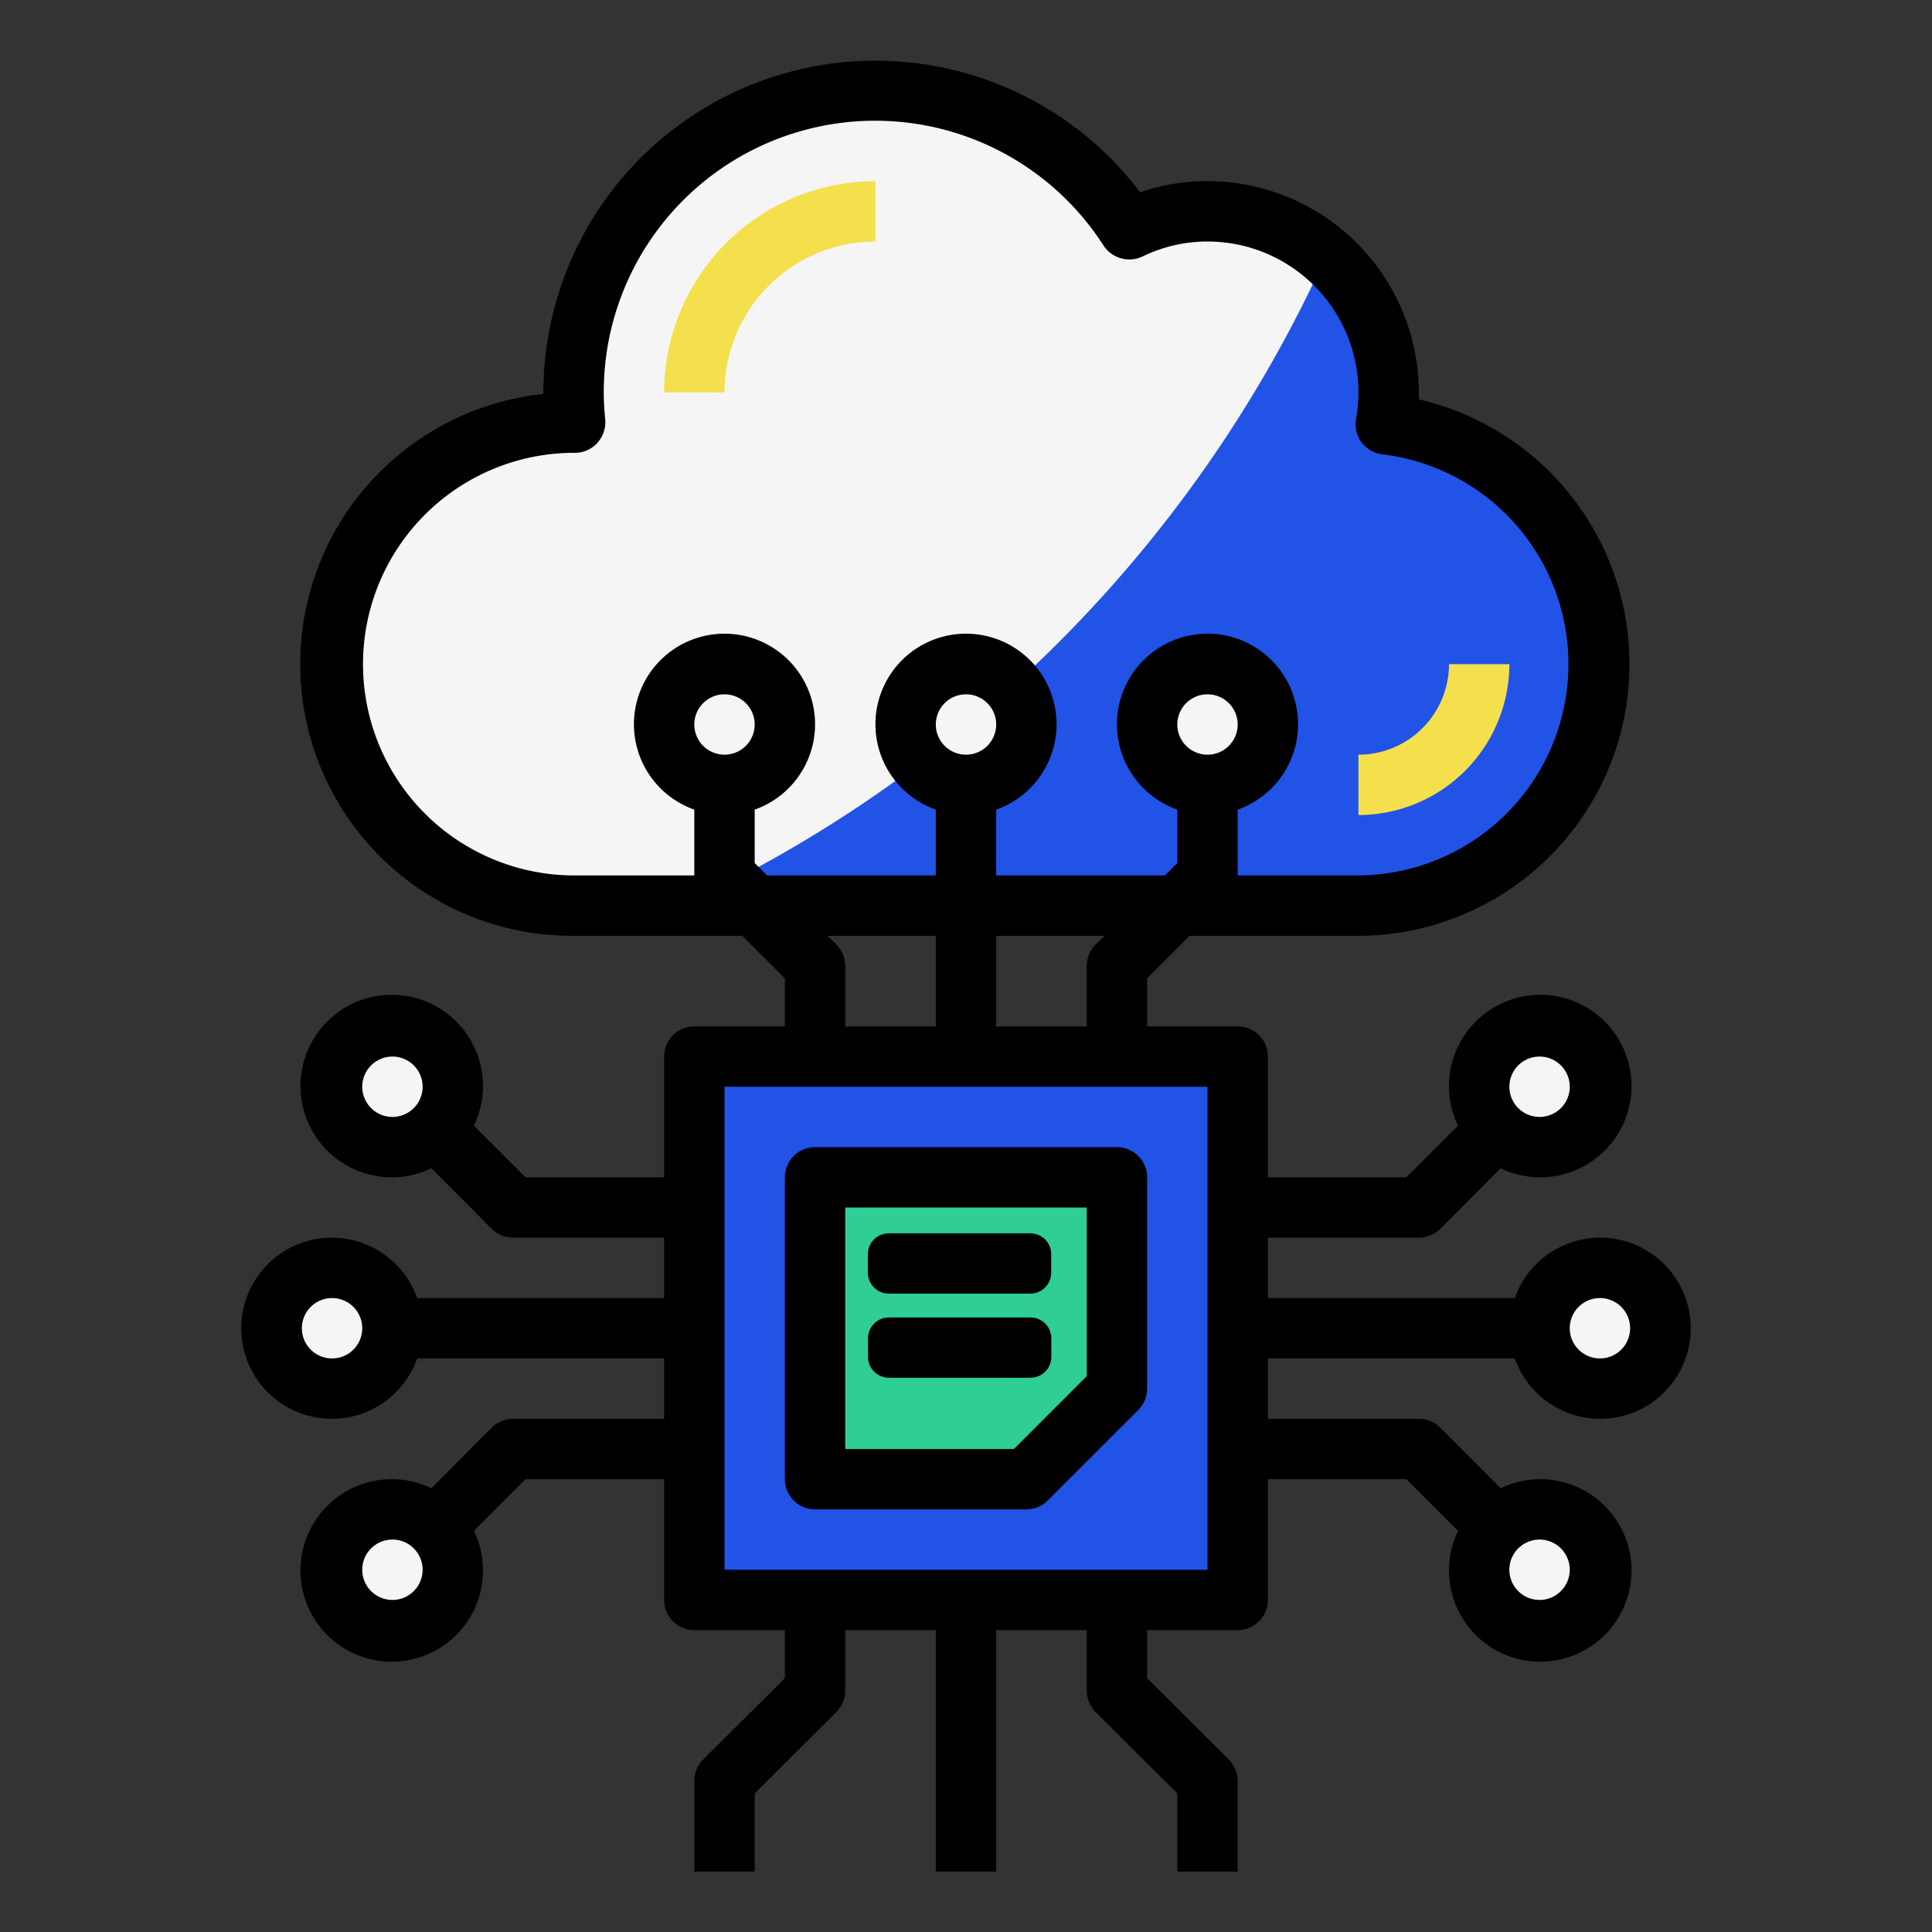 <?xml version="1.0" encoding="UTF-8" standalone="no"?>
<svg
   height="512"
   viewBox="0 0 64 64"
   width="512"
   version="1.1"
   id="svg13"
   sodipodi:docname="lawify-b2b-saas-product-content-management-system.svg"
   inkscape:version="1.3.1 (91b66b0783, 2023-11-16)"
   xmlns:inkscape="http://www.inkscape.org/namespaces/inkscape"
   xmlns:sodipodi="http://sodipodi.sourceforge.net/DTD/sodipodi-0.dtd"
   xmlns="http://www.w3.org/2000/svg"
   xmlns:svg="http://www.w3.org/2000/svg">
  <rect x="0" y="0" width="64" height="64" fill="#333333" stroke="none"/>
  <defs
     id="defs13" />
  <sodipodi:namedview
     id="namedview13"
     pagecolor="#ffffff"
     bordercolor="#000000"
     borderopacity="0.25"
     inkscape:showpageshadow="2"
     inkscape:pageopacity="0.0"
     inkscape:pagecheckerboard="0"
     inkscape:deskcolor="#d1d1d1"
     showgrid="true"
     inkscape:zoom="1.4208984"
     inkscape:cx="309.66324"
     inkscape:cy="196.00275"
     inkscape:window-width="2060"
     inkscape:window-height="1661"
     inkscape:window-x="1554"
     inkscape:window-y="20"
     inkscape:window-maximized="0"
     inkscape:current-layer="Cloud-Cloud_Computing-Processor-Chip-Cpu">
    <inkscape:grid
       id="grid13"
       units="px"
       originx="0"
       originy="0"
       spacingx="0.125"
       spacingy="0.125"
       empcolor="#0099e5"
       empopacity="0.302"
       color="#0099e5"
       opacity="0.149"
       empspacing="5"
       dotted="false"
       gridanglex="30"
       gridanglez="30"
       visible="true" />
    <sodipodi:guide
       position="0,64"
       orientation="0,512"
       id="guide13"
       inkscape:locked="false" />
    <sodipodi:guide
       position="64,64"
       orientation="512,0"
       id="guide14"
       inkscape:locked="false" />
    <sodipodi:guide
       position="64,0"
       orientation="0,-512"
       id="guide15"
       inkscape:locked="false" />
    <sodipodi:guide
       position="0,0"
       orientation="-512,0"
       id="guide16"
       inkscape:locked="false" />
  </sodipodi:namedview>
  <g
     id="Cloud-Cloud_Computing-Processor-Chip-Cpu"
     data-name="Cloud-Cloud Computing-Processor-Chip-Cpu">
    <path
       d="m53 22a8 8 0 0 1 -8 8h-26a8 8 0 0 1 0-16h.05c-.03-.33-.05-.66-.05-1a10 10 0 0 1 18.41-5.4 5.951 5.951 0 0 1 6.52.87 5.918 5.918 0 0 1 1.97 5.58 8 8 0 0 1 7.1 7.95z"
       fill="#3d9ae2"
       id="path1"
       style="fill:#f5f5f6;fill-opacity:1" />
    <path
       d="m53 22a8 8 0 0 1 -8 8h-22.42a43.489 43.489 0 0 0 21.35-21.53 5.918 5.918 0 0 1 1.97 5.58 8 8 0 0 1 7.1 7.95z"
       fill="#1e81ce"
       id="path2"
       style="fill:#2253e7;fill-opacity:1" />
    <path
       d="m41 48v5h-4-5-5-4v-5-4-4-5h4 5 5 4v5 4z"
       fill="#ff9811"
       id="path3"
       style="fill:#2253e7;fill-opacity:1" />
    <g
       fill="#3d9ae2"
       id="g7">
      <path
         d="m13 38a2 2 0 1 1 2-2 2.015 2.015 0 0 1 -2 2z"
         id="path4"
         style="fill:#f5f5f5;fill-opacity:1" />
      <circle
         cx="11"
         cy="44"
         r="2"
         id="circle4"
         style="fill:#f5f5f5;fill-opacity:1" />
      <path
         d="m14.41 50.59a1.955 1.955 0 0 1 .59 1.41 2 2 0 1 1 -2-2 1.955 1.955 0 0 1 1.41.59z"
         id="path5"
         style="fill:#f5f5f5;fill-opacity:1" />
      <path
         d="m49.59 50.59a1.955 1.955 0 0 1 1.41-.59 2 2 0 1 1 -2 2 1.955 1.955 0 0 1 .59-1.41z"
         id="path6"
         style="fill:#f5f5f5;fill-opacity:1" />
      <circle
         cx="53"
         cy="44"
         r="2"
         id="circle6"
         style="fill:#f5f5f5;fill-opacity:1" />
      <path
         d="m49.59 37.41a1.955 1.955 0 0 1 -.59-1.41 2 2 0 1 1 2 2 1.955 1.955 0 0 1 -1.41-.59z"
         id="path7"
         style="fill:#f5f5f5;fill-opacity:1" />
    </g>
    <circle
       cx="24"
       cy="24"
       fill="#e6e7e8"
       r="2"
       id="circle7"
       style="stroke:#000000;stroke-opacity:1;fill:#f5f5f5;fill-opacity:1" />
    <circle
       cx="32"
       cy="24"
       fill="#e6e7e8"
       r="2"
       id="circle8"
       style="stroke:#000000;stroke-opacity:1;fill:#f5f5f5;fill-opacity:1" />
    <circle
       cx="40"
       cy="24"
       fill="#e6e7e8"
       r="2"
       id="circle9"
       style="stroke:#000000;stroke-opacity:1;fill:#f5f5f5;fill-opacity:1" />
    <path
       d="m37 39v7l-3 3h-7v-10z"
       fill="#ee8700"
       id="path9"
       style="fill:#2ece94;fill-opacity:1" />
    <path
       d="m50 22h-2a3 3 0 0 1 -3 3v2a5.006 5.006 0 0 0 5-5z"
       id="path10"
       style="fill:#f4e04c;fill-opacity:1" />
    <path
       d="m29 8v-2a7.008 7.008 0 0 0 -7 7h2a5.006 5.006 0 0 1 5-5z"
       id="path11"
       style="fill:#f4e04c;fill-opacity:1" />
    <path
       d="m27 50h7a1 1 0 0 0 .707-.293l3-3a1 1 0 0 0 .293-.707v-7a1 1 0 0 0 -1-1h-10a1 1 0 0 0 -1 1v10a1 1 0 0 0 1 1zm1-10h8v5.586l-2.412 2.414h-5.588z"
       id="path12" />
    <path
       d="m 50.18,45 a 3,3 0 1 0 0,-2 H 42 v -2 h 5 a 1.033,1.033 0 0 0 0.71,-0.29 l 2,-2.01 A 3.023,3.023 0 1 0 48.3,37.29 L 46.59,39 H 42 V 35 A 1,1 0 0 0 41,34 H 38 V 32.41 L 39.41,31 H 45 A 9,9 0 0 0 47,13.23 V 13 A 7.008,7.008 0 0 0 40,6 6.775,6.775 0 0 0 37.77,6.37 11,11 0 0 0 18,13 v 0.05 A 9,9 0 0 0 19,31 h 5.59 L 26,32.41 V 34 h -3 a 1,1 0 0 0 -1,1 v 4 H 17.41 L 15.7,37.29 a 3.023,3.023 0 1 0 -1.41,1.41 l 2,2.01 A 1.033,1.033 0 0 0 17,41 h 5 v 2 h -8.18 a 3,3 0 1 0 0,2 H 22 v 2 h -5 a 1.033,1.033 0 0 0 -0.71,0.29 l -2,2.01 a 3.023,3.023 0 1 0 1.41,1.41 L 17.41,49 H 22 v 4 a 1,1 0 0 0 1,1 h 3 v 1.59 l -2.71,2.7 A 1.033,1.033 0 0 0 23,59 v 3 h 2 v -2.59 l 2.71,-2.7 A 1.033,1.033 0 0 0 28,56 v -2 h 3 v 8 h 2 v -8 h 3 v 2 a 1.033,1.033 0 0 0 0.29,0.71 L 39,59.41 V 62 h 2 V 59 A 1.033,1.033 0 0 0 40.71,58.29 L 38,55.59 V 54 h 3 a 1,1 0 0 0 1,-1 v -4 h 4.59 l 1.71,1.71 a 3.023,3.023 0 1 0 1.41,-1.41 l -2,-2.01 A 1.033,1.033 0 0 0 47,47 H 42 V 45 Z M 53,43 a 1,1 0 1 1 -1,1 1,1 0 0 1 1,-1 z m -2,-8 a 1,1 0 1 1 -1,1 1,1 0 0 1 1,-1 z m -38,2 a 1,1 0 1 1 1,-1 1,1 0 0 1 -1,1 z m -2,8 a 1,1 0 1 1 1,-1 1,1 0 0 1 -1,1 z m 2,8 a 1,1 0 1 1 1,-1 1,1 0 0 1 -1,1 z M 40,25 a 1,1 0 1 1 1,-1 1,1 0 0 1 -1,1 z m -16,0 a 1,1 0 1 1 1,-1 1,1 0 0 1 -1,1 z M 25.41,29 25,28.59 v -1.77 a 3,3 0 1 0 -2,0 V 29 h -4 a 7,7 0 1 1 0.05,-14 1,1 0 0 0 0.74,-0.33 1.036,1.036 0 0 0 0.26,-0.77 C 20.02,13.6 20,13.3 20,13 A 8.99,8.99 0 0 1 36.56,8.14 1.022,1.022 0 0 0 37.84,8.5 4.921,4.921 0 0 1 40,8 a 5,5 0 0 1 5,5 5.532,5.532 0 0 1 -0.08,0.88 1.006,1.006 0 0 0 0.18,0.77 1.029,1.029 0 0 0 0.69,0.4 A 7,7 0 0 1 45,29 h -4 v -2.18 a 3,3 0 1 0 -2,0 v 1.77 L 38.59,29 H 33 v -2.18 a 3,3 0 1 0 -2,0 V 29 Z M 33,31 h 3.59 l -0.3,0.29 A 1.033,1.033 0 0 0 36,32 v 2 h -3 z m -1,-6 a 1,1 0 1 1 1,-1 1,1 0 0 1 -1,1 z M 27.71,31.29 27.41,31 H 31 v 3 H 28 V 32 A 1.033,1.033 0 0 0 27.71,31.29 Z M 40,52 H 24 V 36 h 16 z m 11,-1 a 1,1 0 1 1 -1,1 1,1 0 0 1 1,-1 z"
       id="path13"
       style="display:inline" />
    <rect
       style="fill:#000000;fill-opacity:1;stroke:#000000;stroke-width:1.38;stroke-linecap:round;stroke-linejoin:round;stroke-dasharray:none;stroke-opacity:1;paint-order:normal"
       id="rect13-1"
       width="4.693"
       height="0.616"
       x="29.439"
       y="41.546" />
    <rect
       style="fill:#000000;fill-opacity:1;stroke:#000000;stroke-width:1.38;stroke-linecap:round;stroke-linejoin:round;stroke-dasharray:none;stroke-opacity:1;paint-order:normal"
       id="rect13-1-9"
       width="4.693"
       height="0.616"
       x="29.444"
       y="44.333" />
  </g>
</svg>
